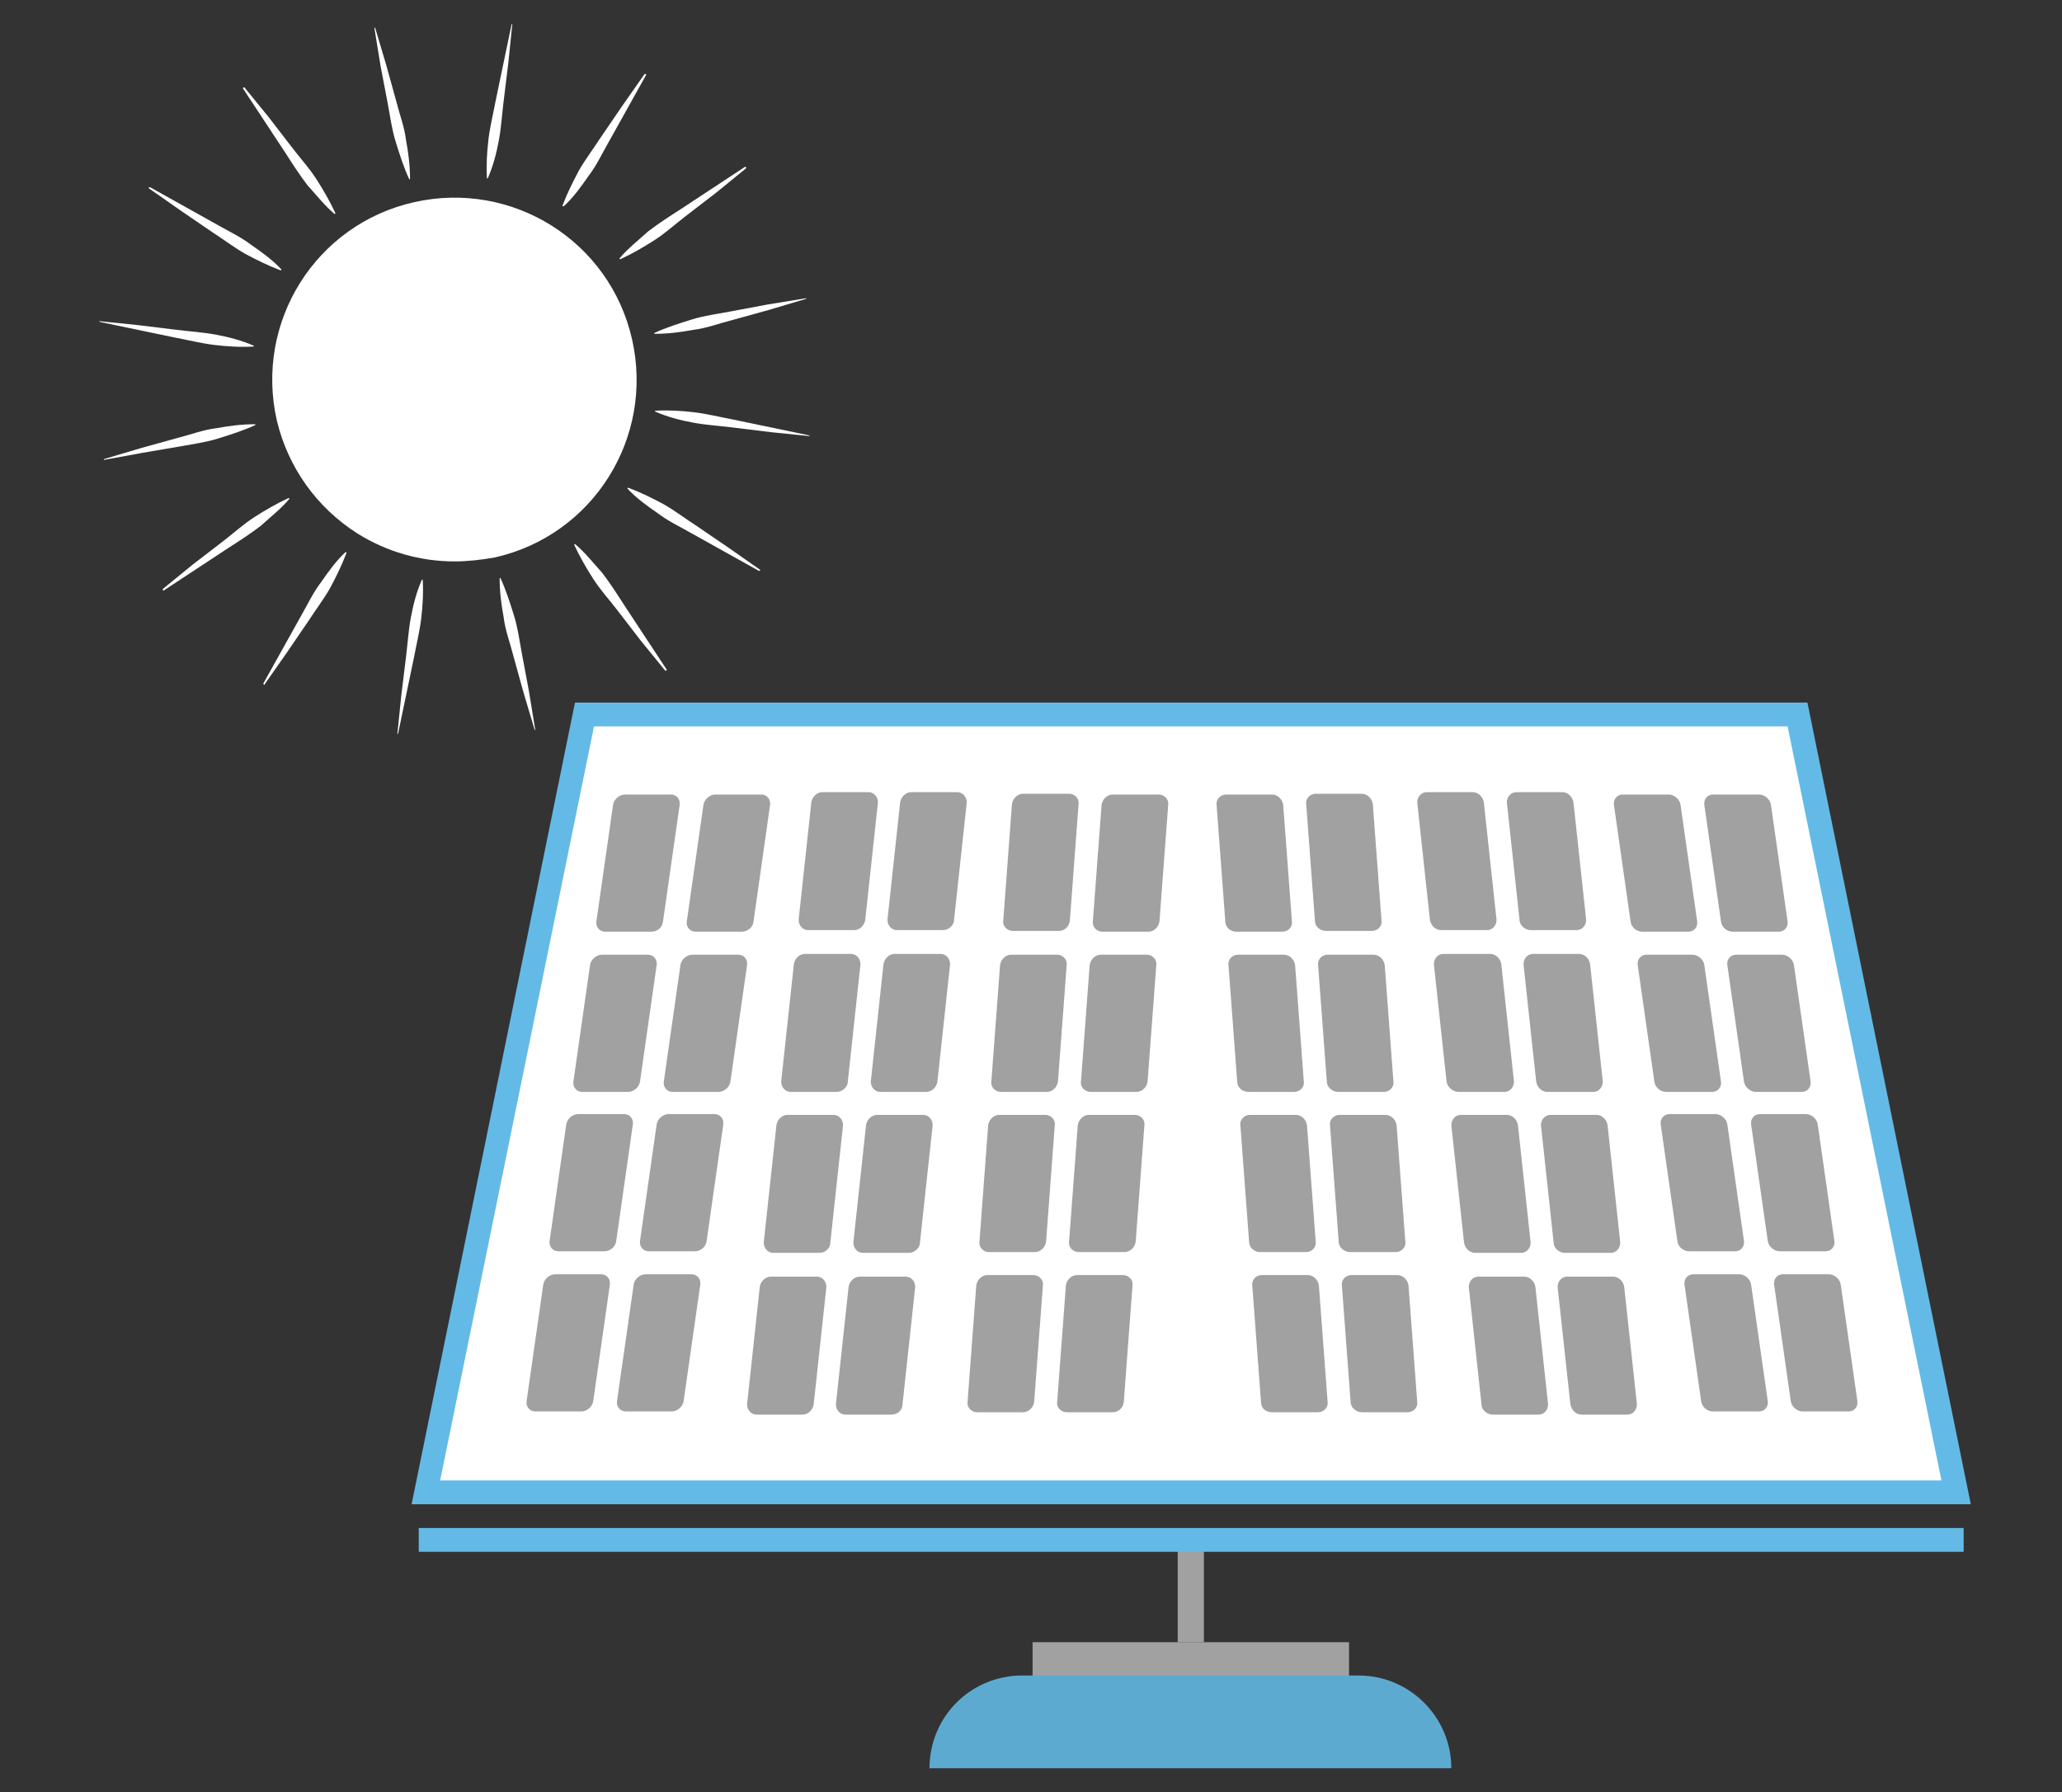 <?xml version="1.0" encoding="utf-8"?>
<!-- Generator: Adobe Illustrator 24.2.1, SVG Export Plug-In . SVG Version: 6.00 Build 0)  -->
<svg version="1.1" id="Layer_1" xmlns="http://www.w3.org/2000/svg" xmlns:xlink="http://www.w3.org/1999/xlink" x="0px" y="0px"
	 viewBox="0 0 260 226" style="enable-background:new 0 0 260 226;" xml:space="preserve">
<rect x="0" y="0" width="260" height="226" fill="#333333" stroke="none"/>
<style type="text/css">
	.st0{fill:#A1A1A1;}
	.st1{fill:#FFFFFF;}
	.st2{fill:#64BAE6;}
	.st3{fill:#5DAAD1;}
</style>
<g>
	<rect x="148.5" y="194.2" class="st0" width="3.3" height="12.9"/>
	<rect x="130.2" y="207.1" class="st0" width="39.9" height="4.8"/>
	<g>
		<g>
			<polygon class="st1" points="246.6,188.2 53.7,188.2 73.7,90.1 226.6,90.1 			"/>
			<path class="st2" d="M248.5,189.7H51.9L72.5,88.6h155.4L248.5,189.7z M55.5,186.7h189.3l-19.4-95.1H74.9L55.5,186.7z"/>
		</g>
		<g>
			<g>
				<path class="st0" d="M144.8,117.5l-5.8,0c-0.7,0-1.3-0.6-1.2-1.3l1.1-14.7c0.1-0.7,0.7-1.3,1.4-1.3l5.8,0c0.7,0,1.3,0.6,1.2,1.3
					l-1.1,14.7C146.1,116.9,145.5,117.5,144.8,117.5z"/>
				<path class="st0" d="M133.5,117.4l-5.8,0c-0.7,0-1.3-0.6-1.2-1.3l1.1-14.7c0.1-0.7,0.7-1.3,1.4-1.3l5.8,0c0.7,0,1.3,0.6,1.2,1.3
					l-1.1,14.7C134.8,116.9,134.2,117.4,133.5,117.4z"/>
				<path class="st0" d="M143.3,137.7l-5.8,0c-0.7,0-1.3-0.6-1.2-1.3l1.1-14.7c0.1-0.7,0.7-1.3,1.4-1.3l5.8,0c0.7,0,1.3,0.6,1.2,1.3
					l-1.1,14.7C144.6,137.1,144,137.7,143.3,137.7z"/>
				<path class="st0" d="M132,137.7l-5.8,0c-0.7,0-1.3-0.6-1.2-1.3l1.1-14.7c0.1-0.7,0.7-1.3,1.4-1.3l5.8,0c0.7,0,1.3,0.6,1.2,1.3
					l-1.1,14.7C133.3,137.1,132.7,137.7,132,137.7z"/>
				<path class="st0" d="M141.8,157.9l-5.8,0c-0.7,0-1.3-0.6-1.2-1.3l1.1-14.7c0.1-0.7,0.7-1.3,1.4-1.3l5.8,0c0.7,0,1.3,0.6,1.2,1.3
					l-1.1,14.7C143.1,157.3,142.5,157.9,141.8,157.9z"/>
				<path class="st0" d="M130.5,157.9l-5.8,0c-0.7,0-1.3-0.6-1.2-1.3l1.1-14.7c0.1-0.7,0.7-1.3,1.4-1.3l5.8,0c0.7,0,1.3,0.6,1.2,1.3
					l-1.1,14.7C131.8,157.3,131.2,157.9,130.5,157.9z"/>
				<path class="st0" d="M140.3,178.1l-5.8,0c-0.7,0-1.3-0.6-1.2-1.3l1.1-14.7c0.1-0.7,0.7-1.3,1.4-1.3l5.8,0c0.7,0,1.3,0.6,1.2,1.3
					l-1.1,14.7C141.6,177.6,141,178.1,140.3,178.1z"/>
				<path class="st0" d="M129,178.1l-5.8,0c-0.7,0-1.3-0.6-1.2-1.3l1.1-14.7c0.1-0.7,0.7-1.3,1.4-1.3l5.8,0c0.7,0,1.3,0.6,1.2,1.3
					l-1.1,14.7C130.3,177.5,129.7,178.1,129,178.1z"/>
				<path class="st0" d="M118.9,117.3h-5.8c-0.7,0-1.2-0.6-1.2-1.3l1.6-14.8c0.1-0.7,0.7-1.3,1.4-1.3h5.8c0.7,0,1.2,0.6,1.2,1.3
					l-1.6,14.8C120.3,116.7,119.6,117.3,118.9,117.3z"/>
				<path class="st0" d="M107.7,117.3h-5.8c-0.7,0-1.2-0.6-1.2-1.3l1.6-14.8c0.1-0.7,0.7-1.3,1.4-1.3h5.8c0.7,0,1.2,0.6,1.2,1.3
					l-1.6,14.8C109,116.7,108.4,117.3,107.7,117.3z"/>
				<path class="st0" d="M116.8,137.7H111c-0.7,0-1.2-0.6-1.2-1.3l1.6-14.8c0.1-0.7,0.7-1.3,1.4-1.3h5.8c0.7,0,1.2,0.6,1.2,1.3
					l-1.6,14.8C118.1,137.1,117.5,137.7,116.8,137.7z"/>
				<path class="st0" d="M105.5,137.7h-5.8c-0.7,0-1.2-0.6-1.2-1.3l1.6-14.8c0.1-0.7,0.7-1.3,1.4-1.3h5.8c0.7,0,1.2,0.6,1.2,1.3
					l-1.6,14.8C106.9,137.1,106.2,137.7,105.5,137.7z"/>
				<path class="st0" d="M114.6,158h-5.8c-0.7,0-1.2-0.6-1.2-1.3l1.6-14.8c0.1-0.7,0.7-1.3,1.4-1.3h5.8c0.7,0,1.2,0.6,1.2,1.3
					l-1.6,14.8C116,157.4,115.3,158,114.6,158z"/>
				<path class="st0" d="M103.3,158h-5.8c-0.7,0-1.2-0.6-1.2-1.3l1.6-14.8c0.1-0.7,0.7-1.3,1.4-1.3h5.8c0.7,0,1.2,0.6,1.2,1.3
					l-1.6,14.8C104.7,157.4,104.1,158,103.3,158z"/>
				<path class="st0" d="M112.4,178.4h-5.8c-0.7,0-1.2-0.6-1.2-1.3l1.6-14.8c0.1-0.7,0.7-1.3,1.4-1.3h5.8c0.7,0,1.2,0.6,1.2,1.3
					l-1.6,14.8C113.8,177.8,113.2,178.4,112.4,178.4z"/>
				<path class="st0" d="M101.2,178.4h-5.8c-0.7,0-1.2-0.6-1.2-1.3l1.6-14.8c0.1-0.7,0.7-1.3,1.4-1.3h5.8c0.7,0,1.2,0.6,1.2,1.3
					l-1.6,14.8C102.5,177.8,101.9,178.4,101.2,178.4z"/>
				<path class="st0" d="M93.5,117.5l-5.8,0c-0.7,0-1.2-0.6-1.1-1.3l2.1-14.7c0.1-0.7,0.8-1.3,1.5-1.3l5.8,0c0.7,0,1.2,0.6,1.1,1.3
					L95,116.3C94.9,117,94.2,117.5,93.5,117.5z"/>
				<path class="st0" d="M82.1,117.5l-5.8,0c-0.7,0-1.2-0.6-1.1-1.3l2.1-14.7c0.1-0.7,0.8-1.3,1.5-1.3l5.8,0c0.7,0,1.2,0.6,1.1,1.3
					l-2.1,14.7C83.5,117,82.9,117.5,82.1,117.5z"/>
				<path class="st0" d="M90.6,137.7l-5.8,0c-0.7,0-1.2-0.6-1.1-1.3l2.1-14.7c0.1-0.7,0.8-1.3,1.5-1.3l5.8,0c0.7,0,1.2,0.6,1.1,1.3
					l-2.1,14.7C92,137.1,91.3,137.7,90.6,137.7z"/>
				<path class="st0" d="M79.2,137.7l-5.8,0c-0.7,0-1.2-0.6-1.1-1.3l2.1-14.7c0.1-0.7,0.8-1.3,1.5-1.3l5.8,0c0.7,0,1.2,0.6,1.1,1.3
					l-2.1,14.7C80.6,137.1,79.9,137.7,79.2,137.7z"/>
				<path class="st0" d="M87.6,157.8l-5.8,0c-0.7,0-1.2-0.6-1.1-1.3l2.1-14.7c0.1-0.7,0.8-1.3,1.5-1.3l5.8,0c0.7,0,1.2,0.6,1.1,1.3
					l-2.1,14.7C89,157.3,88.3,157.8,87.6,157.8z"/>
				<path class="st0" d="M76.2,157.8l-5.8,0c-0.7,0-1.2-0.6-1.1-1.3l2.1-14.7c0.1-0.7,0.8-1.3,1.5-1.3l5.8,0c0.7,0,1.2,0.6,1.1,1.3
					l-2.1,14.7C77.6,157.2,77,157.8,76.2,157.8z"/>
				<path class="st0" d="M84.7,178l-5.8,0c-0.7,0-1.2-0.6-1.1-1.3l2.1-14.7c0.1-0.7,0.8-1.3,1.5-1.3l5.8,0c0.7,0,1.2,0.6,1.1,1.3
					l-2.1,14.7C86.1,177.4,85.4,178,84.7,178z"/>
				<path class="st0" d="M73.3,178l-5.8,0c-0.7,0-1.2-0.6-1.1-1.3l2.1-14.7c0.1-0.7,0.8-1.3,1.5-1.3l5.8,0c0.7,0,1.2,0.6,1.1,1.3
					l-2.1,14.7C74.7,177.4,74,178,73.3,178z"/>
			</g>
			<g>
				<path class="st0" d="M155.9,117.5l5.8,0c0.7,0,1.3-0.6,1.2-1.3l-1.1-14.7c-0.1-0.7-0.7-1.3-1.4-1.3l-5.8,0
					c-0.7,0-1.3,0.6-1.2,1.3l1.1,14.7C154.5,116.9,155.1,117.5,155.9,117.5z"/>
				<path class="st0" d="M167.2,117.4l5.8,0c0.7,0,1.3-0.6,1.2-1.3l-1.1-14.7c-0.1-0.7-0.7-1.3-1.4-1.3l-5.8,0
					c-0.7,0-1.3,0.6-1.2,1.3l1.1,14.7C165.8,116.9,166.5,117.4,167.2,117.4z"/>
				<path class="st0" d="M157.4,137.7l5.8,0c0.7,0,1.3-0.6,1.2-1.3l-1.1-14.7c-0.1-0.7-0.7-1.3-1.4-1.3l-5.8,0
					c-0.7,0-1.3,0.6-1.2,1.3l1.1,14.7C156,137.1,156.6,137.7,157.4,137.7z"/>
				<path class="st0" d="M168.7,137.7l5.8,0c0.7,0,1.3-0.6,1.2-1.3l-1.1-14.7c-0.1-0.7-0.7-1.3-1.4-1.3l-5.8,0
					c-0.7,0-1.3,0.6-1.2,1.3l1.1,14.7C167.3,137.1,168,137.7,168.7,137.7z"/>
				<path class="st0" d="M158.9,157.9l5.8,0c0.7,0,1.3-0.6,1.2-1.3l-1.1-14.7c-0.1-0.7-0.7-1.3-1.4-1.3l-5.8,0
					c-0.7,0-1.3,0.6-1.2,1.3l1.1,14.7C157.5,157.3,158.1,157.9,158.9,157.9z"/>
				<path class="st0" d="M170.2,157.9l5.8,0c0.7,0,1.3-0.6,1.2-1.3l-1.1-14.7c-0.1-0.7-0.7-1.3-1.4-1.3l-5.8,0
					c-0.7,0-1.3,0.6-1.2,1.3l1.1,14.7C168.8,157.3,169.5,157.9,170.2,157.9z"/>
				<path class="st0" d="M160.4,178.1l5.8,0c0.7,0,1.3-0.6,1.2-1.3l-1.1-14.7c-0.1-0.7-0.7-1.3-1.4-1.3l-5.8,0
					c-0.7,0-1.3,0.6-1.2,1.3l1.1,14.7C159,177.6,159.6,178.1,160.4,178.1z"/>
				<path class="st0" d="M171.7,178.1l5.8,0c0.7,0,1.3-0.6,1.2-1.3l-1.1-14.7c-0.1-0.7-0.7-1.3-1.4-1.3l-5.8,0
					c-0.7,0-1.3,0.6-1.2,1.3l1.1,14.7C170.3,177.5,171,178.1,171.7,178.1z"/>
				<path class="st0" d="M181.7,117.3h5.8c0.7,0,1.2-0.6,1.2-1.3l-1.6-14.8c-0.1-0.7-0.7-1.3-1.4-1.3h-5.8c-0.7,0-1.2,0.6-1.2,1.3
					l1.6,14.8C180.4,116.7,181,117.3,181.7,117.3z"/>
				<path class="st0" d="M193,117.3h5.8c0.7,0,1.2-0.6,1.2-1.3l-1.6-14.8c-0.1-0.7-0.7-1.3-1.4-1.3h-5.8c-0.7,0-1.2,0.6-1.2,1.3
					l1.6,14.8C191.6,116.7,192.3,117.3,193,117.3z"/>
				<path class="st0" d="M183.9,137.7h5.8c0.7,0,1.2-0.6,1.2-1.3l-1.6-14.8c-0.1-0.7-0.7-1.3-1.4-1.3H182c-0.7,0-1.2,0.6-1.2,1.3
					l1.6,14.8C182.5,137.1,183.2,137.7,183.9,137.7z"/>
				<path class="st0" d="M195.1,137.7h5.8c0.7,0,1.2-0.6,1.2-1.3l-1.6-14.8c-0.1-0.7-0.7-1.3-1.4-1.3h-5.8c-0.7,0-1.2,0.6-1.2,1.3
					l1.6,14.8C193.8,137.1,194.4,137.7,195.1,137.7z"/>
				<path class="st0" d="M186,158h5.8c0.7,0,1.2-0.6,1.2-1.3l-1.6-14.8c-0.1-0.7-0.7-1.3-1.4-1.3h-5.8c-0.7,0-1.2,0.6-1.2,1.3
					l1.6,14.8C184.7,157.4,185.3,158,186,158z"/>
				<path class="st0" d="M197.3,158h5.8c0.7,0,1.2-0.6,1.2-1.3l-1.6-14.8c-0.1-0.7-0.7-1.3-1.4-1.3h-5.8c-0.7,0-1.2,0.6-1.2,1.3
					l1.6,14.8C195.9,157.4,196.6,158,197.3,158z"/>
				<path class="st0" d="M188.2,178.4h5.8c0.7,0,1.2-0.6,1.2-1.3l-1.6-14.8c-0.1-0.7-0.7-1.3-1.4-1.3h-5.8c-0.7,0-1.2,0.6-1.2,1.3
					l1.6,14.8C186.8,177.8,187.5,178.4,188.2,178.4z"/>
				<path class="st0" d="M199.4,178.4h5.8c0.7,0,1.2-0.6,1.2-1.3l-1.6-14.8c-0.1-0.7-0.7-1.3-1.4-1.3h-5.8c-0.7,0-1.2,0.6-1.2,1.3
					L198,177C198.1,177.8,198.7,178.4,199.4,178.4z"/>
				<path class="st0" d="M207.1,117.5l5.8,0c0.7,0,1.2-0.6,1.1-1.3l-2.1-14.7c-0.1-0.7-0.8-1.3-1.5-1.3l-5.8,0
					c-0.7,0-1.2,0.6-1.1,1.3l2.1,14.7C205.7,117,206.4,117.5,207.1,117.5z"/>
				<path class="st0" d="M218.5,117.5l5.8,0c0.7,0,1.2-0.6,1.1-1.3l-2.1-14.7c-0.1-0.7-0.8-1.3-1.5-1.3l-5.8,0
					c-0.7,0-1.2,0.6-1.1,1.3l2.1,14.7C217.1,117,217.8,117.5,218.5,117.5z"/>
				<path class="st0" d="M210.1,137.7l5.8,0c0.7,0,1.2-0.6,1.1-1.3l-2.1-14.7c-0.1-0.7-0.8-1.3-1.5-1.3l-5.8,0
					c-0.7,0-1.2,0.6-1.1,1.3l2.1,14.7C208.7,137.1,209.3,137.7,210.1,137.7z"/>
				<path class="st0" d="M221.4,137.7l5.8,0c0.7,0,1.2-0.6,1.1-1.3l-2.1-14.7c-0.1-0.7-0.8-1.3-1.5-1.3l-5.8,0
					c-0.7,0-1.2,0.6-1.1,1.3l2.1,14.7C220,137.1,220.7,137.7,221.4,137.7z"/>
				<path class="st0" d="M213,157.8l5.8,0c0.7,0,1.2-0.6,1.1-1.3l-2.1-14.7c-0.1-0.7-0.8-1.3-1.5-1.3l-5.8,0c-0.7,0-1.2,0.6-1.1,1.3
					l2.1,14.7C211.6,157.3,212.3,157.8,213,157.8z"/>
				<path class="st0" d="M224.4,157.8l5.8,0c0.7,0,1.2-0.6,1.1-1.3l-2.1-14.7c-0.1-0.7-0.8-1.3-1.5-1.3l-5.8,0
					c-0.7,0-1.2,0.6-1.1,1.3l2.1,14.7C223,157.2,223.7,157.8,224.4,157.8z"/>
				<path class="st0" d="M216,178l5.8,0c0.7,0,1.2-0.6,1.1-1.3l-2.1-14.7c-0.1-0.7-0.8-1.3-1.5-1.3l-5.8,0c-0.7,0-1.2,0.6-1.1,1.3
					l2.1,14.7C214.6,177.4,215.2,178,216,178z"/>
				<path class="st0" d="M227.3,178l5.8,0c0.7,0,1.2-0.6,1.1-1.3l-2.1-14.7c-0.1-0.7-0.8-1.3-1.5-1.3l-5.8,0c-0.7,0-1.2,0.6-1.1,1.3
					l2.1,14.7C225.9,177.4,226.6,178,227.3,178z"/>
			</g>
		</g>
	</g>
	<rect x="52.8" y="192.7" class="st2" width="194.8" height="3"/>
	<path class="st3" d="M183,223h-65.8v0c0-6.5,5.2-11.7,11.7-11.7h42.4C177.8,211.3,183,216.6,183,223L183,223z"/>
</g>
<g>
	<path class="st1" d="M57.3,70.8c-4.3,0-8.5-1.2-12.2-3.5c-5.2-3.3-8.8-8.4-10.2-14.3c-2.8-12.4,4.9-24.7,17.3-27.5
		c12.4-2.8,24.7,4.9,27.5,17.3l0,0c2.8,12.4-4.9,24.7-17.3,27.5C60.7,70.6,59,70.8,57.3,70.8z"/>
	<path class="st1" d="M47.3,3.5l1.4,4.7l1.3,4.7c0.4,1.6,1,3.1,1.2,4.8c0.3,1.6,0.5,3.2,0.5,4.9l-0.1,0c-0.7-1.5-1.2-3.1-1.7-4.7
		c-0.5-1.6-0.7-3.2-1-4.8L48,8.4l-0.8-4.9L47.3,3.5z"/>
	<path class="st1" d="M81.5,9.4l-2.4,4.3L76.7,18c-0.8,1.4-1.5,2.9-2.5,4.2c-0.9,1.3-1.9,2.7-3.1,3.8L70.9,26c0.6-1.6,1.3-3,2.1-4.5
		c0.8-1.4,1.8-2.7,2.7-4.1l2.8-4.1l2.8-4L81.5,9.4z"/>
	<path class="st1" d="M101.6,37.7l-4.7,1.4l-4.7,1.3c-1.6,0.4-3.1,1-4.8,1.2c-1.6,0.3-3.2,0.5-4.9,0.5l0-0.1
		c1.5-0.7,3.1-1.2,4.7-1.7c1.6-0.5,3.2-0.7,4.8-1l4.8-0.9l4.9-0.8L101.6,37.7z"/>
	<path class="st1" d="M95.7,72l-4.3-2.4l-4.3-2.4c-1.4-0.8-2.9-1.5-4.2-2.5c-1.3-0.9-2.7-1.9-3.8-3.1l0.1-0.1c1.6,0.6,3,1.3,4.5,2.1
		c1.4,0.8,2.7,1.8,4.1,2.7l4.1,2.8l4,2.8L95.7,72z"/>
	<path class="st1" d="M67.4,92L66,87.3l-1.3-4.7c-0.4-1.6-1-3.1-1.2-4.8c-0.3-1.6-0.5-3.2-0.5-4.9l0.1,0c0.7,1.5,1.2,3.1,1.7,4.7
		c0.5,1.6,0.7,3.2,1,4.8l0.9,4.8l0.8,4.9L67.4,92z"/>
	<path class="st1" d="M33.2,86.2l2.4-4.3l2.4-4.3c0.8-1.4,1.5-2.9,2.5-4.2c0.9-1.3,1.9-2.7,3.1-3.8l0.1,0.1c-0.6,1.6-1.3,3-2.1,4.5
		c-0.8,1.4-1.8,2.7-2.7,4.1l-2.8,4.1l-2.8,4L33.2,86.2z"/>
	<path class="st1" d="M13.1,57.9l4.7-1.4l4.7-1.3c1.6-0.4,3.1-1,4.8-1.2c1.6-0.3,3.2-0.5,4.9-0.5l0,0.1c-1.5,0.7-3.1,1.2-4.7,1.7
		c-1.6,0.5-3.2,0.7-4.8,1L18,57.1L13.1,58L13.1,57.9z"/>
	<path class="st1" d="M18.9,23.6l4.3,2.4l4.3,2.4c1.4,0.8,2.9,1.5,4.2,2.5c1.3,0.9,2.7,1.9,3.8,3.1l-0.1,0.1c-1.6-0.6-3-1.3-4.5-2.1
		c-1.4-0.8-2.7-1.8-4.1-2.7l-4.1-2.8l-4-2.8L18.9,23.6z"/>
	<path class="st1" d="M64.6,3l-0.5,4.9l-0.6,4.9c-0.2,1.6-0.3,3.3-0.6,4.9c-0.3,1.6-0.7,3.2-1.4,4.8l-0.1,0c-0.1-1.7,0-3.3,0.2-5
		c0.2-1.6,0.6-3.2,0.9-4.8l1-4.8l1-4.8L64.6,3z"/>
	<path class="st1" d="M94.1,21.2l-3.8,3.1l-3.9,3c-1.3,1-2.5,2.1-3.9,3c-1.4,0.9-2.8,1.7-4.3,2.4l-0.1-0.1c1.1-1.3,2.4-2.3,3.6-3.4
		c1.3-1,2.7-1.9,4.1-2.8l4.1-2.7l4.1-2.7L94.1,21.2z"/>
	<path class="st1" d="M102.1,55l-4.9-0.5l-4.9-0.6c-1.6-0.2-3.3-0.3-4.9-0.6c-1.6-0.3-3.2-0.7-4.8-1.4l0-0.1c1.7-0.1,3.3,0,5,0.2
		c1.6,0.2,3.2,0.6,4.8,0.9l4.8,1l4.8,1L102.1,55z"/>
	<path class="st1" d="M83.9,84.6l-3.1-3.8l-3-3.9c-1-1.3-2.1-2.5-3-3.9c-0.9-1.4-1.7-2.8-2.4-4.3l0.1-0.1c1.3,1.1,2.3,2.4,3.4,3.6
		c1,1.3,1.9,2.7,2.8,4.1l2.7,4.1l2.7,4.1L83.9,84.6z"/>
	<path class="st1" d="M50.1,92.6l0.5-4.9l0.6-4.9c0.2-1.6,0.3-3.3,0.6-4.9c0.3-1.6,0.7-3.2,1.4-4.8l0.1,0c0.1,1.7,0,3.3-0.2,5
		c-0.2,1.6-0.6,3.2-0.9,4.8l-1,4.8l-1,4.8L50.1,92.6z"/>
	<path class="st1" d="M20.5,74.3l3.8-3.1l3.9-3c1.3-1,2.5-2.1,3.9-3c1.4-0.9,2.8-1.7,4.3-2.4l0.1,0.1c-1.1,1.3-2.4,2.3-3.6,3.4
		c-1.3,1-2.7,1.9-4.1,2.8l-4.1,2.7l-4.1,2.7L20.5,74.3z"/>
	<path class="st1" d="M12.5,40.5l4.9,0.5l4.9,0.6c1.6,0.2,3.3,0.3,4.9,0.6c1.6,0.3,3.2,0.7,4.8,1.4l0,0.1c-1.7,0.1-3.3,0-5-0.2
		c-1.6-0.2-3.2-0.6-4.8-0.9l-4.8-1l-4.8-1L12.5,40.5z"/>
	<path class="st1" d="M30.8,11l3.1,3.8l3,3.9c1,1.3,2.1,2.5,3,3.9c0.9,1.4,1.7,2.8,2.4,4.3L42.2,27c-1.3-1.1-2.3-2.4-3.4-3.6
		c-1-1.3-1.9-2.7-2.8-4.1l-2.7-4.1l-2.7-4.1L30.8,11z"/>
</g>
</svg>
